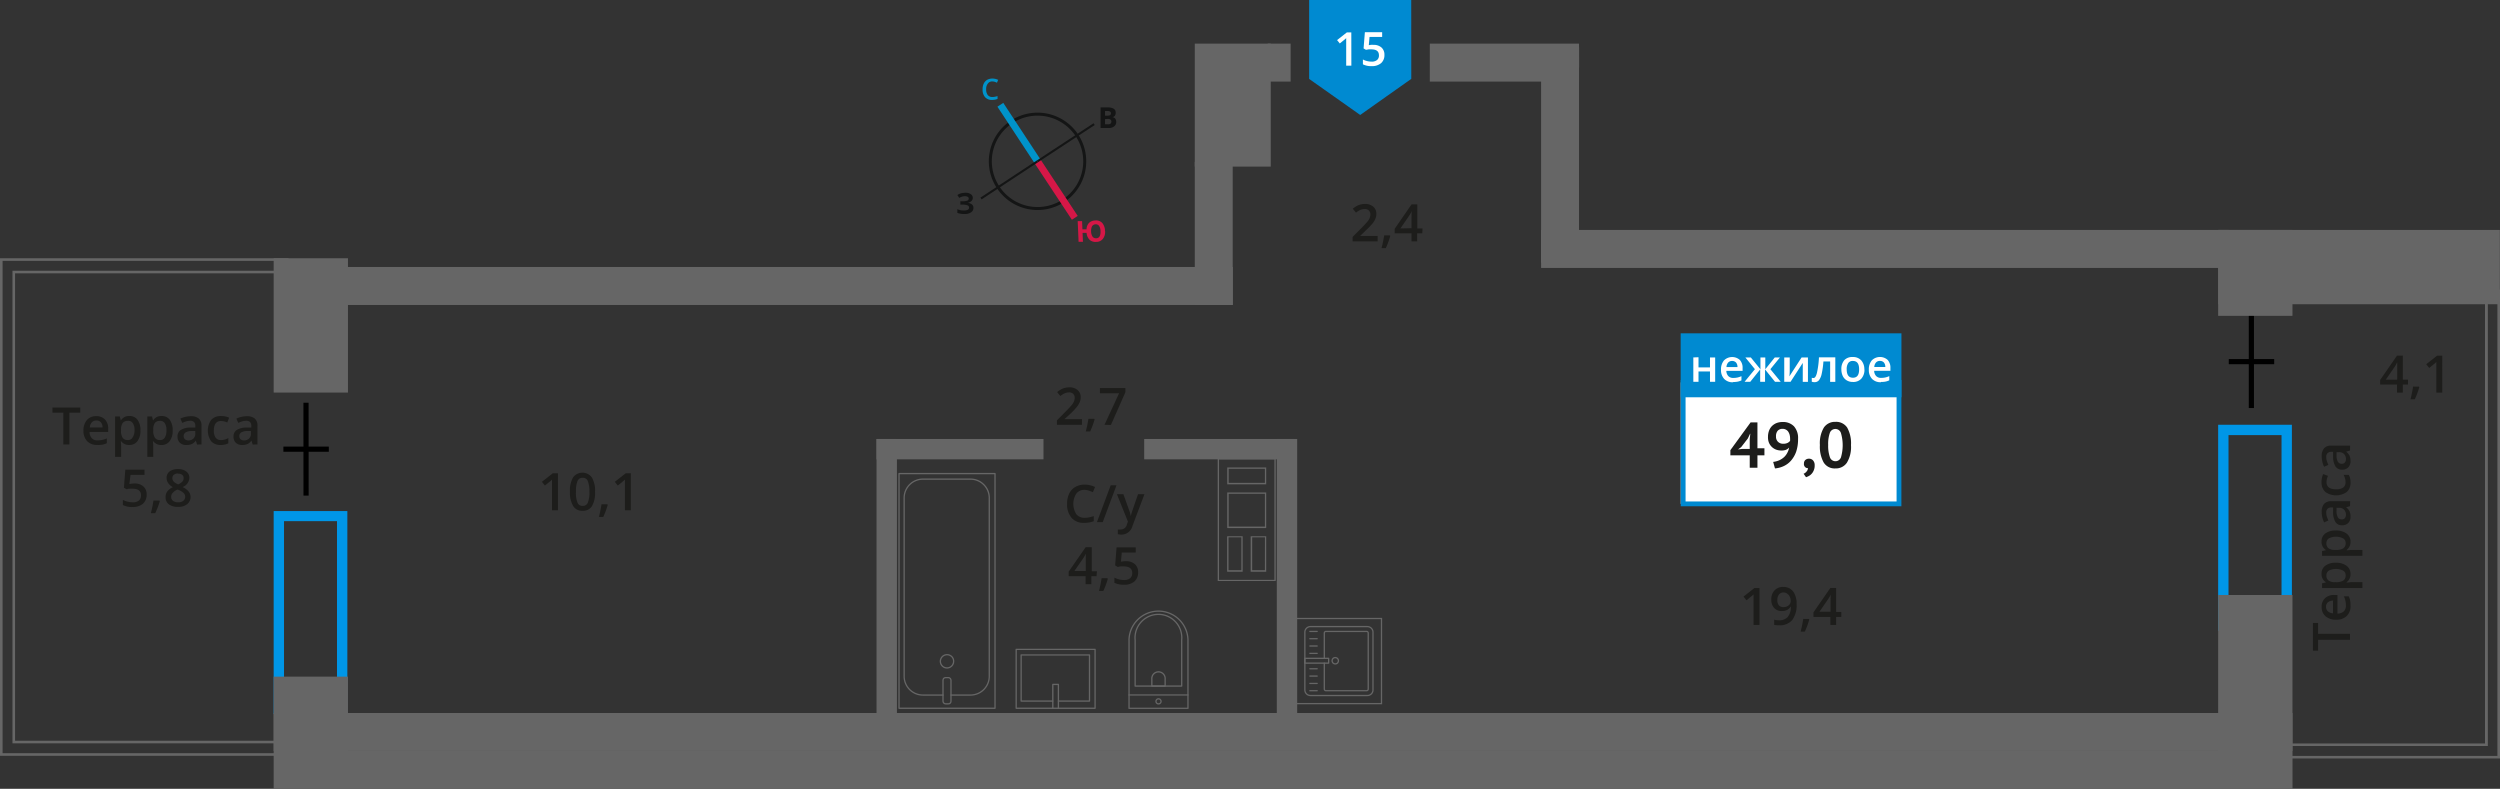 <svg id="Layer_1" data-name="Layer 1" xmlns="http://www.w3.org/2000/svg" width="483.16" height="152.45" viewBox="0 0 483.16 152.45">
  <rect x="0" y="0" width="483.16" height="152.45" fill="#333333" stroke="none"/>
  <defs>
    <style>
      .cls-1 {
        fill: #666;
      }

      .cls-10, .cls-11, .cls-2, .cls-4, .cls-9 {
        fill: none;
      }

      .cls-2 {
        stroke: #666;
        stroke-linecap: round;
        stroke-linejoin: round;
        stroke-width: 0.25px;
      }

      .cls-3 {
        fill: #1d1d1b;
      }

      .cls-4 {
        stroke: #000;
      }

      .cls-10, .cls-11, .cls-4, .cls-9 {
        stroke-miterlimit: 10;
      }

      .cls-5 {
        fill: #0096e7;
      }

      .cls-6 {
        fill: #fff;
      }

      .cls-7, .cls-8 {
        fill: #008ad1;
      }

      .cls-8 {
        fill-rule: evenodd;
      }

      .cls-9 {
        stroke: #141515;
        stroke-width: 0.58px;
      }

      .cls-10 {
        stroke: #0093ca;
        stroke-width: 1.35px;
      }

      .cls-11 {
        stroke: #d61747;
        stroke-width: 1.35px;
      }

      .cls-12 {
        fill: #141515;
      }

      .cls-13 {
        fill: #0093ca;
      }

      .cls-14 {
        fill: #d61747;
      }
    </style>
  </defs>
  <g>
    <path class="cls-1" d="M235.59,88.78H246.3v23.29H235.59Zm9.12,4.83V90.35h-7.53v3.26h7.53m0,8.45V95.18h-7.53v6.88h7.53m-4.55,8.43v-6.85h-3v6.85h3m4.55,0v-6.85h-3v6.85h3m-9.37-22v23.79h11.21v-2.08h0V88.53Zm9.12,4.83h-7V90.6h7Zm0,8.45h-7V95.43h7Zm-4.55,8.43h-2.48v-6.35h2.48Zm4.55,0H242v-6.35h2.47Z"/>
    <path class="cls-2" d="M253.26,121.1h11a1.09,1.09,0,0,1,1.09,1.09v11.15a1.08,1.08,0,0,1-1.08,1.08h-11a1.09,1.09,0,0,1-1.09-1.09V122.18A1.09,1.09,0,0,1,253.26,121.1Z"/>
    <path class="cls-2" d="M255.94,127.23v-4.88a.32.32,0,0,1,.32-.32h7.85a.32.32,0,0,1,.32.32v10.82a.32.32,0,0,1-.32.32h-7.85a.32.32,0,0,1-.32-.32v-5"/>
    <path class="cls-2" d="M258.06,127.09a.61.61,0,1,1-.61.61A.6.6,0,0,1,258.06,127.09Z"/>
    <rect class="cls-2" x="252.17" y="127.23" width="4.61" height="0.93"/>
    <line class="cls-2" x1="253.15" y1="133.49" x2="254.56" y2="133.49"/>
    <line class="cls-2" x1="253.15" y1="132.08" x2="254.56" y2="132.08"/>
    <line class="cls-2" x1="253.15" y1="130.66" x2="254.56" y2="130.66"/>
    <line class="cls-2" x1="253.15" y1="129.25" x2="254.56" y2="129.25"/>
    <line class="cls-2" x1="253.15" y1="126.27" x2="254.56" y2="126.27"/>
    <line class="cls-2" x1="253.15" y1="124.85" x2="254.56" y2="124.85"/>
    <line class="cls-2" x1="253.15" y1="123.44" x2="254.56" y2="123.44"/>
    <line class="cls-2" x1="253.15" y1="122.03" x2="254.56" y2="122.03"/>
    <path class="cls-1" d="M266.87,135.86H250.66v-16.2h16.21Zm.25-16.45H250.41v16.7h16.71Z"/>
    <g>
      <path class="cls-3" d="M266.25,46.66h-4.84v-.87l1.84-1.85c.54-.56.9-.95,1.08-1.18a2.76,2.76,0,0,0,.39-.66,1.76,1.76,0,0,0,.12-.66,1,1,0,0,0-.29-.76,1.1,1.1,0,0,0-.8-.28,2.18,2.18,0,0,0-.8.15,3.82,3.82,0,0,0-.88.55l-.62-.76a4,4,0,0,1,1.15-.71,3.44,3.44,0,0,1,1.2-.21,2.35,2.35,0,0,1,1.6.52,1.76,1.76,0,0,1,.6,1.4,2.39,2.39,0,0,1-.18.92,3.53,3.53,0,0,1-.53.89,12.15,12.15,0,0,1-1.19,1.25l-1.24,1.2v0h3.39Z"/>
      <path class="cls-3" d="M268.69,45.61a17.41,17.41,0,0,1-.86,2.34H267a22.91,22.91,0,0,0,.51-2.45h1.12Z"/>
      <path class="cls-3" d="M274.88,45.1h-1v1.56H272.8V45.1h-3.26v-.88l3.26-4.72h1.12v4.65h1Zm-2.08-1V42.36c0-.64,0-1.16.05-1.57h0a5.36,5.36,0,0,1-.43.78l-1.77,2.58Z"/>
    </g>
    <g>
      <path class="cls-3" d="M209.11,82.1h-4.84v-.87l1.84-1.85c.54-.56.9-.95,1.08-1.18a3,3,0,0,0,.39-.66,1.84,1.84,0,0,0,.12-.66,1,1,0,0,0-.29-.76,1.1,1.1,0,0,0-.8-.28,2.18,2.18,0,0,0-.8.15,3.82,3.82,0,0,0-.88.55l-.62-.76a4,4,0,0,1,1.15-.71,3.44,3.44,0,0,1,1.2-.21,2.35,2.35,0,0,1,1.6.52,1.76,1.76,0,0,1,.6,1.4,2.39,2.39,0,0,1-.18.92,3.53,3.53,0,0,1-.53.89A12.15,12.15,0,0,1,207,79.84L205.72,81v0h3.39Z"/>
      <path class="cls-3" d="M211.55,81.05a17.41,17.41,0,0,1-.86,2.34h-.85a22.91,22.91,0,0,0,.51-2.45h1.12Z"/>
      <path class="cls-3" d="M213.46,82.1,216.28,76h-3.71V75h4.93v.8l-2.8,6.33Z"/>
    </g>
    <rect class="cls-1" x="283.43" y="9.44" width="9.08" height="2.08"/>
    <line class="cls-4" x1="435.11" y1="78.86" x2="435.11" y2="60.91"/>
    <line class="cls-4" x1="439.52" y1="69.89" x2="430.74" y2="69.89"/>
    <line class="cls-4" x1="59.15" y1="95.78" x2="59.14" y2="77.83"/>
    <line class="cls-4" x1="63.55" y1="86.81" x2="54.77" y2="86.81"/>
    <path class="cls-5" d="M440.94,119.91H430.69V84.09h10.25Zm2-37.82H428.69v39.82h14.25Z"/>
    <path class="cls-5" d="M65.13,136H54.89V100.72H65.13Zm2-37.23H52.89V138H67.13Z"/>
    <rect class="cls-2" x="173.75" y="91.53" width="18.55" height="45.35"/>
    <rect class="cls-2" x="182.25" y="130.96" width="1.54" height="5.07" rx="0.49"/>
    <path class="cls-2" d="M182.25,134.33h-3.82a3.63,3.63,0,0,1-3.69-3.57V96.16a3.63,3.63,0,0,1,3.69-3.56h9.08a3.63,3.63,0,0,1,3.68,3.56v34.6a3.63,3.63,0,0,1-3.68,3.57H183.8"/>
    <path class="cls-2" d="M184.3,127.76a1.28,1.28,0,1,1-1.28-1.23A1.25,1.25,0,0,1,184.3,127.76Z"/>
    <path class="cls-2" d="M218.2,123.57v13.32h11.39V123.57a5.7,5.7,0,0,0-11.39,0Z"/>
    <path class="cls-2" d="M219.38,123.68v8.91h9v-8.91a4.52,4.52,0,1,0-9,0Z"/>
    <path class="cls-2" d="M222.61,131.25v1.34h2.57v-1.34a1.29,1.29,0,1,0-2.57,0Z"/>
    <path class="cls-2" d="M223.9,135.06a.49.49,0,1,1-.49.48A.49.49,0,0,1,223.9,135.06Z"/>
    <line class="cls-2" x1="218.2" y1="134.31" x2="229.59" y2="134.31"/>
    <rect class="cls-2" x="196.39" y="125.5" width="15.25" height="11.38"/>
    <polyline class="cls-2" points="204.55 136.89 204.55 132.27 203.47 132.27 203.47 136.89"/>
    <polyline class="cls-2" points="204.55 135.49 210.56 135.49 210.56 126.58 197.35 126.58 197.35 135.49 203.47 135.49"/>
    <rect class="cls-1" x="428.69" y="44.44" width="54.44" height="14.36"/>
    <rect class="cls-1" x="428.69" y="44.44" width="14.36" height="16.6"/>
    <rect class="cls-1" x="428.69" y="114.99" width="14.36" height="30.15"/>
    <rect class="cls-1" x="52.89" y="130.77" width="14.36" height="14.36"/>
    <rect class="cls-1" x="52.89" y="49.91" width="14.36" height="25.96"/>
    <rect class="cls-1" x="52.89" y="137.8" width="390.17" height="7.33"/>
    <rect class="cls-1" x="52.89" y="145.12" width="390.17" height="7.33"/>
    <rect class="cls-1" x="245.02" y="8.43" width="4.41" height="7.34"/>
    <rect class="cls-1" x="276.33" y="8.43" width="28.84" height="7.34"/>
    <rect class="cls-1" x="230.91" y="31.28" width="7.33" height="27.66"/>
    <rect class="cls-1" x="297.84" y="11.11" width="7.33" height="39.63"/>
    <rect class="cls-1" x="297.84" y="44.44" width="132.9" height="7.34"/>
    <rect class="cls-1" x="64.01" y="51.6" width="174.24" height="7.34"/>
    <rect class="cls-1" x="230.91" y="8.43" width="14.68" height="23.77"/>
    <rect class="cls-1" x="169.4" y="84.84" width="3.94" height="55.99"/>
    <rect class="cls-1" x="246.76" y="84.84" width="3.94" height="55.99"/>
    <rect class="cls-1" x="169.4" y="84.84" width="32.27" height="3.93"/>
    <rect class="cls-1" x="221.13" y="84.84" width="29.02" height="3.93"/>
    <rect class="cls-1" x="290.05" y="9.14" width="15.13" height="3.93"/>
    <path class="cls-1" d="M55.25,50.41v1.91H2.41v91.34H55.25v1.91H.5V50.41H55.25Zm.5-.5H0v96.16H55.75v-2.91H2.91V52.82H55.75Z"/>
    <path class="cls-1" d="M482.66,56.46v89.63H435v-1.91h45.81V56.46Zm.5-.5h-2.9v87.72H434.45v2.91h48.71Z"/>
    <rect class="cls-6" x="324.83" y="73.91" width="42.18" height="23.47"/>
    <path class="cls-7" d="M366.54,74.38H325.76V96.91h40.78Zm-41.25-.94h42.18v24.4H324.83V73.44Z"/>
    <rect class="cls-7" x="324.81" y="64.42" width="42.67" height="12.36"/>
    <path class="cls-6" d="M363.33,69.75a1,1,0,0,0-.76.3,1.42,1.42,0,0,0-.34.88h2.13a1.27,1.27,0,0,0-.28-.88,1,1,0,0,0-.75-.3m.19,4.12a2.26,2.26,0,0,1-1.72-.64,2.46,2.46,0,0,1-.62-1.77,2.67,2.67,0,0,1,.57-1.81,2.23,2.23,0,0,1,3.06-.1,2.19,2.19,0,0,1,.54,1.57v.54h-3.14a1.53,1.53,0,0,0,.37,1,1.27,1.27,0,0,0,1,.37,3.81,3.81,0,0,0,.78-.08,3.88,3.88,0,0,0,.77-.26v.81a2.94,2.94,0,0,1-.74.25,4.36,4.36,0,0,1-.85.07m-6.64-2.45c0,1.09.4,1.63,1.21,1.63s1.19-.54,1.19-1.63-.4-1.61-1.2-1.61a1,1,0,0,0-.91.42,2.07,2.07,0,0,0-.29,1.19m3.43,0a2.58,2.58,0,0,1-.59,1.8,2.08,2.08,0,0,1-1.65.65,2.26,2.26,0,0,1-1.17-.3,2,2,0,0,1-.78-.85,3,3,0,0,1-.27-1.3,2.57,2.57,0,0,1,.59-1.79A2.12,2.12,0,0,1,358.1,69a2.08,2.08,0,0,1,1.62.66,2.57,2.57,0,0,1,.59,1.77m-5.61,2.37h-1V69.86H352.4a15.63,15.63,0,0,1-.33,2.37,3.09,3.09,0,0,1-.52,1.24,1.06,1.06,0,0,1-.85.39,1.47,1.47,0,0,1-.55-.09V73a.91.91,0,0,0,.32.06c.29,0,.51-.32.68-1a17.51,17.51,0,0,0,.39-3h3.16Zm-8.81-4.71v2.41c0,.28,0,.69-.07,1.24l2.36-3.65h1.23v4.71h-1V71.41q0-.19,0-.63c0-.29,0-.51,0-.64l-2.36,3.65h-1.22V69.08Zm-5.66,2.28V69.08h.94v2.28L343,69.08H344l-1.85,2.27,2,2.44h-1.1l-1.93-2.39v2.39h-.94V71.4l-1.92,2.39h-1.1l2-2.44-1.85-2.27h1.06Zm-5.47-1.61a1,1,0,0,0-.76.3,1.42,1.42,0,0,0-.34.88h2.13a1.27,1.27,0,0,0-.28-.88,1,1,0,0,0-.75-.3m.19,4.12a2.26,2.26,0,0,1-1.72-.64,2.46,2.46,0,0,1-.62-1.77,2.67,2.67,0,0,1,.57-1.81,2.23,2.23,0,0,1,3.06-.1,2.19,2.19,0,0,1,.54,1.57v.54h-3.14a1.53,1.53,0,0,0,.37,1,1.27,1.27,0,0,0,1,.37,3.81,3.81,0,0,0,.78-.08,3.88,3.88,0,0,0,.77-.26v.81a2.94,2.94,0,0,1-.74.25,4.36,4.36,0,0,1-.85.07m-6.71-4.79V71h2.22V69.08h1v4.71h-1v-2h-2.22v2h-1V69.08Z"/>
    <g>
      <path class="cls-3" d="M341,88h-1.35v2.4h-1.49V88h-3.74V87l3.91-5.37h1.32v5H341Zm-2.84-3.16.11-1h-.05l-.42.89-1.28,1.66-.62.47.79-.1h1.47Z"/>
      <path class="cls-3" d="M341.69,84.43a3.32,3.32,0,0,1,.19-1.16,2.57,2.57,0,0,1,.55-.9,2.64,2.64,0,0,1,.89-.6,3.21,3.21,0,0,1,1.2-.21,2.9,2.9,0,0,1,2.19.83,3.38,3.38,0,0,1,.79,2.42,7.57,7.57,0,0,1-.36,2.47,5.39,5.39,0,0,1-1,1.74,4.23,4.23,0,0,1-1.41,1.06,5,5,0,0,1-1.69.45l-.35-1.26a4.19,4.19,0,0,0,1.21-.33,3.53,3.53,0,0,0,.91-.61,3,3,0,0,0,.62-.83,3.14,3.14,0,0,0,.34-1,1.61,1.61,0,0,1-.63.44,2.54,2.54,0,0,1-.91.13,3,3,0,0,1-.93-.16,2.45,2.45,0,0,1-.82-.49,2.5,2.5,0,0,1-.59-.82A2.73,2.73,0,0,1,341.69,84.43Zm1.55-.09a1.34,1.34,0,0,0,.4,1.06,1.39,1.39,0,0,0,1,.36,1.83,1.83,0,0,0,.83-.16,1.41,1.41,0,0,0,.49-.4,4.22,4.22,0,0,0,0-.49,2.65,2.65,0,0,0-.09-.68,2.25,2.25,0,0,0-.26-.59,1.3,1.3,0,0,0-1.12-.56,1.19,1.19,0,0,0-.94.39A1.57,1.57,0,0,0,343.24,84.34Z"/>
      <path class="cls-3" d="M348.64,89.57a.87.87,0,0,1,.27-.67,1,1,0,0,1,.69-.25,1,1,0,0,1,.81.35,1.33,1.33,0,0,1,.3.91,2.27,2.27,0,0,1-.18,1,2.13,2.13,0,0,1-.42.67,2.08,2.08,0,0,1-.54.42,3.7,3.7,0,0,1-.53.23l-.47-.67a1.38,1.38,0,0,0,.58-.44,1.09,1.09,0,0,0,.27-.65.69.69,0,0,1-.53-.18A.81.81,0,0,1,348.64,89.57Z"/>
      <path class="cls-3" d="M351.72,86a5.89,5.89,0,0,1,.77-3.37,2.57,2.57,0,0,1,2.23-1.1A2.54,2.54,0,0,1,357,82.65a6.24,6.24,0,0,1,.73,3.38,5.85,5.85,0,0,1-.79,3.39,2.56,2.56,0,0,1-2.23,1.11,2.48,2.48,0,0,1-2.27-1.17A6.33,6.33,0,0,1,351.72,86Zm1.6,0a6.68,6.68,0,0,0,.32,2.32,1.13,1.13,0,0,0,2.15.07,8.37,8.37,0,0,0,0-4.69,1.13,1.13,0,0,0-2.16,0A6.52,6.52,0,0,0,353.32,86Z"/>
    </g>
    <g>
      <path class="cls-3" d="M340.05,120.78H338.9v-4.61c0-.55,0-1,0-1.3a3.59,3.59,0,0,1-.27.25l-1.1.9-.57-.72,2.09-1.65h1Z"/>
      <path class="cls-3" d="M347.22,116.69a4.88,4.88,0,0,1-.85,3.15,3.13,3.13,0,0,1-2.56,1,3.5,3.5,0,0,1-.93-.08v-1a3.26,3.26,0,0,0,.87.12,2.23,2.23,0,0,0,1.74-.62,3,3,0,0,0,.62-2h-.06a1.72,1.72,0,0,1-.69.63,2.19,2.19,0,0,1-1,.2,1.91,1.91,0,0,1-1.49-.6,2.3,2.3,0,0,1-.54-1.62,2.48,2.48,0,0,1,.63-1.78,2.25,2.25,0,0,1,1.71-.66,2.44,2.44,0,0,1,1.33.37,2.35,2.35,0,0,1,.87,1.08A4.11,4.11,0,0,1,347.22,116.69Zm-2.49-2.19a1.1,1.1,0,0,0-.91.39,1.65,1.65,0,0,0-.32,1.09,1.47,1.47,0,0,0,.29,1,1.1,1.1,0,0,0,.9.35,1.44,1.44,0,0,0,1-.34,1.05,1.05,0,0,0,.39-.81,1.88,1.88,0,0,0-.17-.82,1.41,1.41,0,0,0-.47-.6A1.18,1.18,0,0,0,344.73,114.5Z"/>
      <path class="cls-3" d="M349.67,119.73a16.12,16.12,0,0,1-.86,2.34H348a24.85,24.85,0,0,0,.5-2.45h1.13Z"/>
      <path class="cls-3" d="M355.86,119.23h-1v1.55h-1.12v-1.55h-3.26v-.89l3.26-4.71h1.12v4.64h1Zm-2.08-1v-1.79c0-.64,0-1.16.05-1.57h0a5,5,0,0,1-.43.79l-1.77,2.57Z"/>
    </g>
    <g>
      <path class="cls-3" d="M107.83,98.62h-1.15V94c0-.55,0-1,0-1.31l-.27.26-1.1.89-.58-.72,2.1-1.65h1Z"/>
      <path class="cls-3" d="M115,95.06a5,5,0,0,1-.6,2.76,2,2,0,0,1-1.83.9,2,2,0,0,1-1.8-.93,5,5,0,0,1-.62-2.73,5.12,5.12,0,0,1,.6-2.79,2.25,2.25,0,0,1,3.63,0A5,5,0,0,1,115,95.06Zm-3.69,0a5.2,5.2,0,0,0,.3,2.08,1,1,0,0,0,1,.63,1,1,0,0,0,1-.64,5.18,5.18,0,0,0,.3-2.07,5.27,5.27,0,0,0-.3-2.08,1,1,0,0,0-1-.64,1,1,0,0,0-1,.63A5.22,5.22,0,0,0,111.32,95.06Z"/>
      <path class="cls-3" d="M117.45,97.57a16.12,16.12,0,0,1-.86,2.34h-.84a24.85,24.85,0,0,0,.5-2.45h1.13Z"/>
      <path class="cls-3" d="M121.92,98.62h-1.15V94c0-.55,0-1,0-1.31l-.28.26-1.09.89-.58-.72,2.1-1.65h1Z"/>
    </g>
    <g>
      <path class="cls-3" d="M465.38,74.32h-1v1.56h-1.12V74.32H460v-.89l3.26-4.71h1.12v4.65h1Zm-2.09-.95v-1.8c0-.63,0-1.16,0-1.56h0a6.36,6.36,0,0,1-.42.78l-1.78,2.58Z"/>
      <path class="cls-3" d="M467.56,74.83a15.34,15.34,0,0,1-.86,2.33h-.84a24.28,24.28,0,0,0,.5-2.45h1.13Z"/>
      <path class="cls-3" d="M472,75.88h-1.15V71.27c0-.55,0-1,0-1.31-.07.08-.17.16-.27.26l-1.1.89-.58-.72,2.1-1.65h1Z"/>
    </g>
    <path class="cls-3" d="M209.6,94.67a1.91,1.91,0,0,0-1.58.72,3.71,3.71,0,0,0,0,4,2,2,0,0,0,1.6.68,4.24,4.24,0,0,0,.88-.09,8.32,8.32,0,0,0,.88-.24v1a5.37,5.37,0,0,1-1.9.31,3,3,0,0,1-2.41-1,4,4,0,0,1-.84-2.71,4.38,4.38,0,0,1,.41-1.95,2.88,2.88,0,0,1,1.18-1.28,3.52,3.52,0,0,1,1.81-.45,4.57,4.57,0,0,1,2,.46l-.42,1a7.52,7.52,0,0,0-.76-.3A3,3,0,0,0,209.6,94.67Zm6.18-.89-2.66,7.13H212l2.66-7.13Zm.08,1.73h1.25l1.1,3.07a5.13,5.13,0,0,1,.33,1.23h0c0-.18.09-.4.16-.66s.49-1.46,1.24-3.64h1.24l-2.31,6.12a2.19,2.19,0,0,1-2.1,1.69,3.06,3.06,0,0,1-.74-.09v-.9a2.65,2.65,0,0,0,.59,0,1.2,1.2,0,0,0,1.17-1l.2-.51Z"/>
    <g>
      <path class="cls-3" d="M211.92,111.36h-1v1.55h-1.11v-1.55h-3.27v-.89l3.27-4.71H211v4.64h1Zm-2.08-1v-1.79c0-.63,0-1.16,0-1.56h0a6.36,6.36,0,0,1-.42.78l-1.78,2.57Z"/>
      <path class="cls-3" d="M214.1,111.86a15,15,0,0,1-.86,2.34h-.84a24.85,24.85,0,0,0,.5-2.45H214Z"/>
      <path class="cls-3" d="M217.62,108.46a2.45,2.45,0,0,1,1.71.57,2,2,0,0,1,.63,1.56,2.29,2.29,0,0,1-.71,1.78,3,3,0,0,1-2,.64,4,4,0,0,1-1.88-.38v-1a3.51,3.51,0,0,0,.91.34,3.73,3.73,0,0,0,.95.13,1.82,1.82,0,0,0,1.19-.35,1.26,1.26,0,0,0,.4-1c0-.85-.54-1.28-1.63-1.28a4.72,4.72,0,0,0-.57,0c-.22,0-.42.07-.59.11l-.51-.31.27-3.48h3.71v1h-2.7l-.16,1.76.42-.06A3.47,3.47,0,0,1,217.62,108.46Z"/>
    </g>
    <path class="cls-3" d="M13.41,85.9H12.24V79.76h-2.1v-1h5.37v1h-2.1Zm5.43.09a2.6,2.6,0,0,1-2-.73,2.82,2.82,0,0,1-.71-2,3.07,3.07,0,0,1,.66-2.08,2.28,2.28,0,0,1,1.81-.75,2.2,2.2,0,0,1,1.69.65,2.49,2.49,0,0,1,.62,1.78v.62h-3.6a1.77,1.77,0,0,0,.43,1.21,1.46,1.46,0,0,0,1.12.42,4.29,4.29,0,0,0,.9-.09,4.59,4.59,0,0,0,.88-.3v.94a3.85,3.85,0,0,1-.85.28A5.63,5.63,0,0,1,18.84,86Zm-.21-4.72a1.17,1.17,0,0,0-.88.34,1.64,1.64,0,0,0-.39,1h2.45a1.46,1.46,0,0,0-.32-1A1.09,1.09,0,0,0,18.63,81.27ZM25,86a1.89,1.89,0,0,1-1.59-.73h-.07c.05.45.07.73.07.83V88.3H22.24V80.49h.93c0,.11.08.35.16.73h.06A1.8,1.8,0,0,1,25,80.4a1.88,1.88,0,0,1,1.58.73,3.34,3.34,0,0,1,.56,2.06,3.3,3.3,0,0,1-.57,2.06A1.89,1.89,0,0,1,25,86Zm-.28-4.66a1.22,1.22,0,0,0-1,.4A2.1,2.1,0,0,0,23.39,83v.18a2.49,2.49,0,0,0,.31,1.42,1.16,1.16,0,0,0,1,.45,1,1,0,0,0,.92-.49A2.49,2.49,0,0,0,26,83.18a2.39,2.39,0,0,0-.32-1.38A1.06,1.06,0,0,0,24.7,81.33ZM31.21,86a1.89,1.89,0,0,1-1.59-.73h-.07c.05.45.07.73.07.83V88.3H28.47V80.49h.93c0,.11.08.35.16.73h.06a1.8,1.8,0,0,1,1.61-.82,1.88,1.88,0,0,1,1.58.73,3.34,3.34,0,0,1,.56,2.06,3.3,3.3,0,0,1-.57,2.06A1.89,1.89,0,0,1,31.21,86Zm-.28-4.66a1.22,1.22,0,0,0-1,.4A2.1,2.1,0,0,0,29.62,83v.18a2.49,2.49,0,0,0,.31,1.42,1.16,1.16,0,0,0,1,.45,1,1,0,0,0,.92-.49,2.49,2.49,0,0,0,.32-1.39,2.39,2.39,0,0,0-.32-1.38A1.06,1.06,0,0,0,30.93,81.33Zm7.15,4.57-.23-.76h0a2.12,2.12,0,0,1-.78.67A2.52,2.52,0,0,1,36,86a1.7,1.7,0,0,1-1.24-.43,1.58,1.58,0,0,1-.45-1.21,1.43,1.43,0,0,1,.62-1.26,3.55,3.55,0,0,1,1.89-.47l.93,0v-.28a1.1,1.1,0,0,0-.24-.78,1,1,0,0,0-.75-.25,2.61,2.61,0,0,0-.79.12,6,6,0,0,0-.74.29l-.37-.82a3.86,3.86,0,0,1,1-.35,4.3,4.3,0,0,1,1-.12,2.34,2.34,0,0,1,1.56.45,1.76,1.76,0,0,1,.52,1.41V85.9Zm-1.71-.79a1.41,1.41,0,0,0,1-.35,1.24,1.24,0,0,0,.37-1v-.47l-.69,0a2.41,2.41,0,0,0-1.18.27.83.83,0,0,0-.37.74.72.72,0,0,0,.22.56A.92.92,0,0,0,36.37,85.11Zm6.31.88a2.37,2.37,0,0,1-1.86-.71,3.61,3.61,0,0,1,0-4.15,2.44,2.44,0,0,1,1.92-.73,3.62,3.62,0,0,1,1.54.31l-.35.93a3.43,3.43,0,0,0-1.2-.29c-.93,0-1.4.62-1.4,1.86a2.27,2.27,0,0,0,.35,1.37,1.21,1.21,0,0,0,1,.46,2.87,2.87,0,0,0,1.45-.39v1a2.14,2.14,0,0,1-.65.25A3.56,3.56,0,0,1,42.68,86Zm6.15-.09-.23-.76h0a2.12,2.12,0,0,1-.78.67,2.52,2.52,0,0,1-1,.18,1.7,1.7,0,0,1-1.24-.43,1.58,1.58,0,0,1-.45-1.21,1.43,1.43,0,0,1,.62-1.26,3.55,3.55,0,0,1,1.89-.47l.93,0v-.28a1.1,1.1,0,0,0-.24-.78,1,1,0,0,0-.75-.25,2.61,2.61,0,0,0-.79.12,6,6,0,0,0-.74.29l-.37-.82a3.86,3.86,0,0,1,1-.35,4.3,4.3,0,0,1,1-.12,2.34,2.34,0,0,1,1.56.45,1.76,1.76,0,0,1,.52,1.41V85.9Zm-1.71-.79a1.41,1.41,0,0,0,1-.35,1.24,1.24,0,0,0,.37-1v-.47l-.69,0a2.41,2.41,0,0,0-1.18.27.83.83,0,0,0-.37.74.72.72,0,0,0,.22.56A.92.92,0,0,0,47.12,85.11Z"/>
    <g>
      <path class="cls-3" d="M26,93.44a2.45,2.45,0,0,1,1.71.57,2,2,0,0,1,.63,1.56,2.29,2.29,0,0,1-.71,1.78,3,3,0,0,1-2,.64,4,4,0,0,1-1.88-.38v-1a3.51,3.51,0,0,0,.91.34,4.23,4.23,0,0,0,1,.13,1.82,1.82,0,0,0,1.19-.35,1.26,1.26,0,0,0,.4-1c0-.85-.54-1.28-1.63-1.28a4.72,4.72,0,0,0-.57,0c-.22,0-.42.07-.59.11l-.51-.31.27-3.48h3.71v1h-2.7L25,93.54l.42-.06A3.47,3.47,0,0,1,26,93.44Z"/>
      <path class="cls-3" d="M30.89,96.85A15.34,15.34,0,0,1,30,99.18h-.84a24.28,24.28,0,0,0,.5-2.45h1.13Z"/>
      <path class="cls-3" d="M34.4,90.66a2.53,2.53,0,0,1,1.61.47,1.52,1.52,0,0,1,.59,1.25,2,2,0,0,1-1.32,1.75,3.19,3.19,0,0,1,1.19.88,1.64,1.64,0,0,1,.36,1,1.75,1.75,0,0,1-.65,1.42,2.66,2.66,0,0,1-1.76.53,2.83,2.83,0,0,1-1.8-.5A1.67,1.67,0,0,1,32,96.08,1.85,1.85,0,0,1,32.31,95a2.86,2.86,0,0,1,1.1-.85,2.64,2.64,0,0,1-.93-.82,1.75,1.75,0,0,1-.28-1,1.48,1.48,0,0,1,.61-1.24A2.63,2.63,0,0,1,34.4,90.66ZM33.08,96a.93.93,0,0,0,.36.79,1.48,1.48,0,0,0,1,.28,1.45,1.45,0,0,0,1-.29,1,1,0,0,0,.35-.79,1,1,0,0,0-.32-.72,3,3,0,0,0-1-.6l-.14-.07a2.51,2.51,0,0,0-.93.63A1.14,1.14,0,0,0,33.08,96Zm1.31-4.49a1.19,1.19,0,0,0-.78.24.8.8,0,0,0-.3.66.86.86,0,0,0,.11.45,1.15,1.15,0,0,0,.31.36,4.39,4.39,0,0,0,.69.4,2.42,2.42,0,0,0,.83-.55,1,1,0,0,0,.24-.66.8.8,0,0,0-.3-.66A1.25,1.25,0,0,0,34.39,91.55Z"/>
    </g>
    <path class="cls-3" d="M454.17,122.49v1.16H448v2.1h-1v-5.36h1v2.1Zm0-35.42-.75.22v0a2.24,2.24,0,0,1,.67.79,2.45,2.45,0,0,1,.18,1,1.7,1.7,0,0,1-.43,1.24,1.61,1.61,0,0,1-1.22.45,1.44,1.44,0,0,1-1.26-.63,3.62,3.62,0,0,1-.46-1.88l0-.94h-.29a1.09,1.09,0,0,0-.77.24,1,1,0,0,0-.26.75,2.63,2.63,0,0,0,.12.8c.09.25.18.5.29.73l-.82.37a4,4,0,0,1-.35-1,4.44,4.44,0,0,1-.12-1,2.34,2.34,0,0,1,.45-1.56,1.76,1.76,0,0,1,1.41-.53h3.64Zm.1,6.15a2.37,2.37,0,0,1-.72,1.86,3.6,3.6,0,0,1-4.14,0,2.47,2.47,0,0,1-.74-1.93,3.58,3.58,0,0,1,.32-1.53l.92.34a3.48,3.48,0,0,0-.28,1.2c0,.94.62,1.4,1.86,1.4a2.27,2.27,0,0,0,1.37-.34,1.24,1.24,0,0,0,.45-1,3,3,0,0,0-.38-1.45h1a2.33,2.33,0,0,1,.26.66A4,4,0,0,1,454.27,93.22Zm-.1,4.6-.75.22v0a2.24,2.24,0,0,1,.67.79,2.45,2.45,0,0,1,.18,1,1.7,1.7,0,0,1-.43,1.24,1.61,1.61,0,0,1-1.22.45,1.44,1.44,0,0,1-1.26-.63,3.62,3.62,0,0,1-.46-1.88l0-.94h-.29a1.09,1.09,0,0,0-.77.24,1,1,0,0,0-.26.75,2.63,2.63,0,0,0,.12.8c.09.25.18.5.29.73l-.82.37a4,4,0,0,1-.35-1,4.44,4.44,0,0,1-.12-1,2.34,2.34,0,0,1,.45-1.56,1.76,1.76,0,0,1,1.41-.53h3.64Zm.1,6.86a1.91,1.91,0,0,1-.74,1.6v.07c.46,0,.73-.07.83-.07h2.21v1.14h-7.8v-.92l.72-.16v-.06a1.82,1.82,0,0,1-.82-1.61,1.88,1.88,0,0,1,.74-1.58,3.25,3.25,0,0,1,2-.56,3.35,3.35,0,0,1,2.07.57A1.9,1.9,0,0,1,454.27,104.68Zm0,6.23a1.91,1.91,0,0,1-.74,1.6v.07c.46,0,.73-.07.83-.07h2.21v1.14h-7.8v-.92l.72-.16v-.06a1.82,1.82,0,0,1-.82-1.61,1.88,1.88,0,0,1,.74-1.58,3.25,3.25,0,0,1,2-.56,3.35,3.35,0,0,1,2.07.57A1.9,1.9,0,0,1,454.27,110.91Zm0,6.15a2.62,2.62,0,0,1-.74,2,2.79,2.79,0,0,1-2,.71,3.05,3.05,0,0,1-2.08-.66,2.3,2.3,0,0,1-.76-1.81,2.22,2.22,0,0,1,.65-1.69,2.47,2.47,0,0,1,1.79-.62h.62v3.59a1.74,1.74,0,0,0,1.21-.42,1.49,1.49,0,0,0,.42-1.13,4.19,4.19,0,0,0-.09-.89,4.91,4.91,0,0,0-.3-.89h.93a3.56,3.56,0,0,1,.29.85A5.83,5.83,0,0,1,454.27,117.06Zm-4.73.21a1.15,1.15,0,0,0,.35.87,1.7,1.7,0,0,0,1,.4v-2.46a1.49,1.49,0,0,0-1,.33A1.09,1.09,0,0,0,449.54,117.27Zm.07-12.31a1.18,1.18,0,0,0,.4,1,2.07,2.07,0,0,0,1.28.32h.17a2.52,2.52,0,0,0,1.43-.32,1.15,1.15,0,0,0,.44-1,1,1,0,0,0-.49-.91,3.09,3.09,0,0,0-2.76,0A1.08,1.08,0,0,0,449.61,105Zm0,6.23a1.18,1.18,0,0,0,.4,1,2.07,2.07,0,0,0,1.28.32h.17a2.52,2.52,0,0,0,1.43-.32,1.15,1.15,0,0,0,.44-1,1,1,0,0,0-.49-.91,3.09,3.09,0,0,0-2.76,0A1.08,1.08,0,0,0,449.61,111.19Zm3.78-22.42a1.43,1.43,0,0,0-.35-1,1.27,1.27,0,0,0-1-.38h-.47l0,.7a2.41,2.41,0,0,0,.27,1.18.83.83,0,0,0,.74.36.73.73,0,0,0,.56-.21A.94.94,0,0,0,453.39,88.77Zm0,10.75a1.43,1.43,0,0,0-.35-1,1.27,1.27,0,0,0-1-.38h-.47l0,.7a2.34,2.34,0,0,0,.27,1.17.82.82,0,0,0,.74.37.73.73,0,0,0,.56-.21A.94.94,0,0,0,453.39,99.52Z"/>
    <polygon class="cls-8" points="272.75 15.25 272.74 15.25 267.81 18.73 262.88 22.22 257.95 18.74 253.02 15.26 253.01 15.26 253.01 15.25 253.01 0 272.74 0 272.75 15.25 272.75 15.25"/>
    <g>
      <path class="cls-6" d="M261.17,12.69h-1V8.54c0-.5,0-.89,0-1.18a1.79,1.79,0,0,1-.24.23l-1,.81-.52-.65,1.89-1.49h.86Z"/>
      <path class="cls-6" d="M265.46,8.67a2.22,2.22,0,0,1,1.54.52,1.82,1.82,0,0,1,.56,1.4,2.05,2.05,0,0,1-.64,1.61,2.68,2.68,0,0,1-1.83.58,3.46,3.46,0,0,1-1.69-.35v-.94a2.79,2.79,0,0,0,.81.31,3.44,3.44,0,0,0,.86.11,1.56,1.56,0,0,0,1.06-.31,1.11,1.11,0,0,0,.37-.91c0-.77-.49-1.15-1.47-1.15a3.44,3.44,0,0,0-.51,0l-.53.09-.46-.27.25-3.14h3.34v.92h-2.44l-.14,1.59.38-.06A3.74,3.74,0,0,1,265.46,8.67Z"/>
    </g>
  </g>
  <g>
    <path class="cls-9" d="M195.51,23.56a9.12,9.12,0,1,1-2.61,12.63,9.1,9.1,0,0,1,2.61-12.63Z"/>
    <line class="cls-10" x1="193.33" y1="20.25" x2="200.52" y2="31.18"/>
    <line class="cls-11" x1="207.72" y1="42.1" x2="200.52" y2="31.18"/>
    <polygon class="cls-12" points="189.48 38.19 200.4 31 200.63 31.34 189.7 38.54 189.48 38.19"/>
    <polygon class="cls-12" points="211.34 23.82 200.4 31 200.63 31.34 211.57 24.16 211.34 23.82"/>
    <path class="cls-13" d="M191.79,15.74a1,1,0,0,0-.88.42,1.64,1.64,0,0,0-.32,1.1,1.77,1.77,0,0,0,.31,1.11,1.1,1.1,0,0,0,.9.38,2,2,0,0,0,.5-.06,4.37,4.37,0,0,0,.49-.12v.55a2.74,2.74,0,0,1-1.06.19,1.69,1.69,0,0,1-1.36-.54,2.15,2.15,0,0,1-.47-1.51,2.48,2.48,0,0,1,.22-1.1,1.73,1.73,0,0,1,.66-.73,2.09,2.09,0,0,1,1-.25,2.77,2.77,0,0,1,1.13.25l-.23.56a3.93,3.93,0,0,0-.43-.18,2,2,0,0,0-.49-.07Z"/>
    <path class="cls-14" d="M213.57,44.62a2.2,2.2,0,0,1-.41,1.53,1.62,1.62,0,0,1-1.31.6,1.7,1.7,0,0,1-1.26-.4A2,2,0,0,1,210,45l-.78,0,.07,1.73-.84,0-.17-4,.85,0,.06,1.59.8,0a1.81,1.81,0,0,1,.49-1.25,1.75,1.75,0,0,1,1.2-.46,1.59,1.59,0,0,1,1.34.48,2.32,2.32,0,0,1,.53,1.51Zm-2.7.11a1.89,1.89,0,0,0,.28,1,.8.8,0,0,0,.68.32c.61,0,.9-.49.86-1.39a1.85,1.85,0,0,0-.28-1,.75.75,0,0,0-.68-.31.82.82,0,0,0-.67.37,2,2,0,0,0-.19,1Z"/>
    <path class="cls-12" d="M212.7,20.76H214a2.35,2.35,0,0,1,1.22.24.82.82,0,0,1,.4.77,1,1,0,0,1-.16.6.74.74,0,0,1-.45.27v0a.89.89,0,0,1,.54.3,1.12,1.12,0,0,1,.18.63,1.05,1.05,0,0,1-.4.85,1.65,1.65,0,0,1-1.08.32H212.7Zm.86,1.59h.49a.93.93,0,0,0,.5-.11.38.38,0,0,0,.15-.36.36.36,0,0,0-.17-.32,1,1,0,0,0-.54-.11h-.43Zm0,.67v1h.54a.8.8,0,0,0,.52-.12.53.53,0,0,0,.17-.42c0-.32-.24-.5-.71-.5Z"/>
    <path class="cls-12" d="M188,38.24a.77.77,0,0,1-.29.63,1.18,1.18,0,0,1-.73.33v0a1.5,1.5,0,0,1,.84.3.8.8,0,0,1,.31.65,1,1,0,0,1-.45.88,2.07,2.07,0,0,1-1.24.33,4,4,0,0,1-1.42-.21v-.72a4.54,4.54,0,0,0,.62.2,4.62,4.62,0,0,0,.65.05c.66,0,1-.19,1-.58a.46.46,0,0,0-.32-.42,2.91,2.91,0,0,0-1-.14h-.37V38.9H186a2.91,2.91,0,0,0,.93-.11.45.45,0,0,0,.29-.42.36.36,0,0,0-.18-.32,1.05,1.05,0,0,0-.56-.13,2,2,0,0,0-1.08.33l-.38-.56a2.77,2.77,0,0,1,.74-.34,4.31,4.31,0,0,1,.85-.1,1.78,1.78,0,0,1,1,.27.87.87,0,0,1,.4.72Z"/>
  </g>
</svg>
